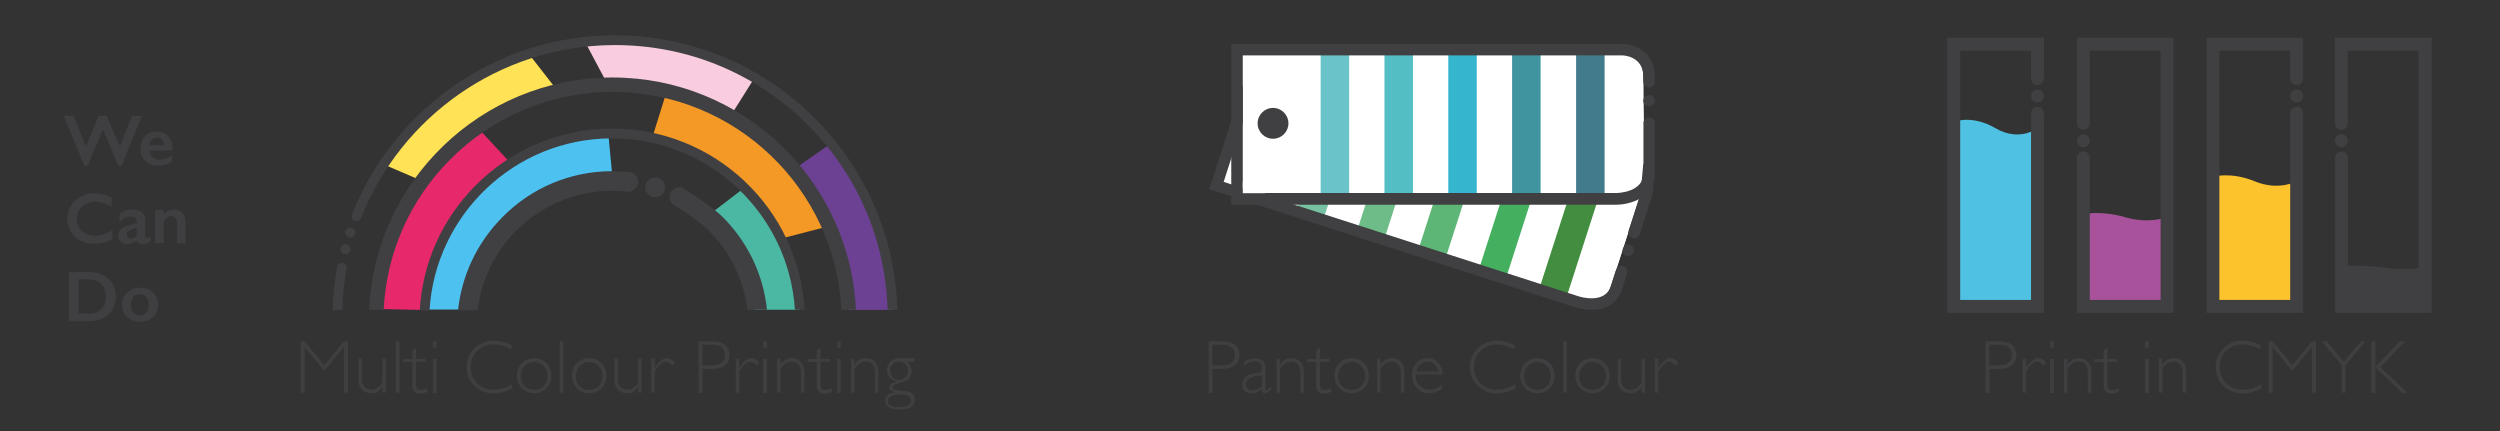 <svg version="1.1" id="Layer_1" xmlns="http://www.w3.org/2000/svg" x="0" y="0" viewBox="0 0 1281 221" style="enable-background:new 0 0 1281 221" xml:space="preserve">
  <rect x="0" y="0" width="1281" height="221" fill="#333333" stroke="none"/>
  <style>
    .st0{fill:#3f3f41}.st8{fill:#404042}.st9{fill:none}.st10{fill:#fff}.st24{enable-background:new}
  </style>
  <switch>
    <g>
      <path class="st0" d="M1017.3 174.9h7.3c2.8 0 4.9.6 6.4 1.9 1.5 1.2 2.2 2.9 2.2 5.1 0 2.2-.7 3.9-2.2 5.2s-3.7 1.9-6.6 1.9h-5v12.3h-2v-26.4h-.1zm2 1.7v10.6h4.9c2.2 0 3.9-.5 5-1.4s1.7-2.2 1.7-3.9c0-1.6-.6-2.9-1.7-3.9s-2.7-1.4-4.8-1.4h-5.1zM1048.4 185.6l-1.1 1.7c-1.4-1.3-2.6-2-3.5-2-1.7 0-3.6 1.7-5.6 5v10.9h-1.8v-17.4h1.8v4.6h.1c2.1-3.3 4.1-4.9 6.1-4.9 1.1 0 2.5.7 4 2.1zM1052.4 174.9v3.2h-1.9v-3.2h1.9zm0 9v17.4h-1.9v-17.4h1.9zM1059.3 183.9v3h.1c1.4-2.2 3.4-3.4 5.7-3.4 2 0 3.5.6 4.7 1.9s1.8 3 1.8 5.2v10.6h-1.8v-9.9c0-4-1.6-6-4.7-6-2.3 0-4.2 1.2-5.7 3.7v12.2h-1.8v-17.4l1.7.1zM1079.8 178.1v5.8h4.9v1.5h-4.9v10.3c0 1.7.1 2.8.4 3.3s1 .8 2.2.8c.9 0 2-.3 3.2-.8v1.8c-1.2.6-2.4.9-3.6.9-1.1 0-2.1-.3-2.9-1s-1.2-1.6-1.2-2.7v-12.5h-4.7V184h4.7v-4.1l1.3-1.6h.6v-.2zM1101 174.9v3.2h-1.9v-3.2h1.9zm0 9v17.4h-1.9v-17.4h1.9zM1107.9 183.9v3h.1c1.4-2.2 3.4-3.4 5.7-3.4 2 0 3.5.6 4.7 1.9s1.8 3 1.8 5.2v10.6h-1.8v-9.9c0-4-1.6-6-4.7-6-2.3 0-4.2 1.2-5.7 3.7v12.2h-1.8v-17.4l1.7.1zM1158.3 176.8v2.2c-3.2-1.7-6.3-2.5-9.4-2.5-3.3 0-6 1.1-8.2 3.3s-3.3 5-3.3 8.3c0 3.4 1.1 6.1 3.3 8.3 2.2 2.2 5 3.3 8.5 3.3 2.9 0 6-.9 9.4-2.7v2.1c-3.1 1.6-6.2 2.5-9.3 2.5-4 0-7.4-1.3-10-3.9-2.7-2.6-4-5.8-4-9.6 0-3.9 1.4-7.1 4.1-9.7 2.7-2.6 6-3.9 9.8-3.9 2.8.1 5.9.8 9.1 2.3zM1174.6 187.1l10-12.2h2.1v26.3h-2.1v-23.4l-10 12.3-10.1-12.3v23.4h-2v-26.3h2l10.1 12.2zM1212.1 174.9l-10.2 12.2v14.1h-2v-14.1l-10.2-12.2h2.5l8.8 10.4 8.8-10.4h2.3zM1232.3 174.9l-12.6 13.2 13.8 13.2h-2.6l-13.8-13.2v13.2h-2V175h2v13l12.6-13.1h2.6z"/>
      <g>
        <path class="st0" d="m166.2 187.1 10-12.2h2.1v26.3h-2.1v-23.4l-10 12.3-10.1-12.3v23.4h-2v-26.3h2l10.1 12.2zM195.9 201.2v-2.9h-.1c-.8 1.2-1.6 2-2.5 2.5-.8.5-1.9.7-3.2.7-1.9 0-3.4-.6-4.6-1.8-1.2-1.2-1.8-2.9-1.8-5.1v-10.8h1.8v10.7c0 1.6.4 2.9 1.3 3.8.9.9 2 1.4 3.4 1.4 1.2 0 2.2-.3 3.1-.8.8-.6 1.7-1.5 2.6-2.9v-12.2h1.8v17.4h-1.8zM204.7 174.9v26.3h-1.9v-26.3h1.9zM213.2 178.1v5.8h4.9v1.5h-4.9v10.3c0 1.7.1 2.8.4 3.3.3.5 1 .8 2.2.8.9 0 2-.3 3.2-.8v1.8c-1.2.6-2.4.9-3.6.9-1.1 0-2.1-.3-2.9-1-.8-.7-1.2-1.6-1.2-2.7v-12.5h-4.7V184h4.7v-4.1l1.3-1.6h.6v-.2zM223.7 174.9v3.2h-1.9v-3.2h1.9zm0 9v17.4h-1.9v-17.4h1.9zM262.1 176.8v2.2c-3.2-1.7-6.3-2.5-9.4-2.5-3.3 0-6 1.1-8.2 3.3s-3.3 5-3.3 8.3c0 3.4 1.1 6.1 3.3 8.3s5 3.3 8.5 3.3c2.9 0 6-.9 9.4-2.7v2.1c-3.1 1.6-6.2 2.5-9.3 2.5-4 0-7.4-1.3-10-3.9-2.7-2.6-4-5.8-4-9.6 0-3.9 1.4-7.1 4.1-9.7 2.7-2.6 6-3.9 9.8-3.9 2.8.1 5.9.8 9.1 2.3zM273.7 183.5c2.5 0 4.6.9 6.3 2.6 1.7 1.7 2.5 3.9 2.5 6.4 0 2.6-.8 4.7-2.5 6.4s-3.8 2.6-6.3 2.6-4.6-.9-6.3-2.6c-1.7-1.7-2.5-3.9-2.5-6.4 0-2.6.8-4.7 2.5-6.4 1.7-1.7 3.8-2.6 6.3-2.6zm0 16.3c1.9 0 3.6-.7 4.9-2 1.3-1.4 2-3.1 2-5.1s-.7-3.8-2-5.1c-1.3-1.4-2.9-2.1-4.9-2.1s-3.6.7-4.9 2.1c-1.3 1.4-2 3.1-2 5.2s.7 3.8 2 5.1c1.3 1.2 2.9 1.9 4.9 1.9zM288.7 174.9v26.3h-1.9v-26.3h1.9zM301.9 183.5c2.5 0 4.6.9 6.3 2.6 1.7 1.7 2.5 3.9 2.5 6.4 0 2.6-.8 4.7-2.5 6.4s-3.8 2.6-6.3 2.6-4.6-.9-6.3-2.6c-1.7-1.7-2.5-3.9-2.5-6.4 0-2.6.8-4.7 2.5-6.4 1.7-1.7 3.8-2.6 6.3-2.6zm0 16.3c1.9 0 3.6-.7 4.9-2 1.3-1.4 2-3.1 2-5.1s-.7-3.8-2-5.1c-1.3-1.4-2.9-2.1-4.9-2.1s-3.6.7-4.9 2.1c-1.3 1.4-2 3.1-2 5.2s.7 3.8 2 5.1c1.3 1.2 2.9 1.9 4.9 1.9zM327 201.2v-2.9h-.1c-.8 1.2-1.6 2-2.5 2.5-.8.5-1.9.7-3.2.7-1.9 0-3.4-.6-4.6-1.8s-1.8-2.9-1.8-5.1v-10.8h1.8v10.7c0 1.6.4 2.9 1.3 3.8.9.9 2 1.4 3.4 1.4 1.2 0 2.2-.3 3.1-.8.8-.6 1.7-1.5 2.6-2.9v-12.2h1.8v17.4H327zM345.7 185.6l-1.1 1.7c-1.4-1.3-2.6-2-3.5-2-1.7 0-3.6 1.7-5.6 5v10.9h-1.8v-17.4h1.8v4.6h.1c2.1-3.3 4.1-4.9 6.1-4.9 1.2 0 2.5.7 4 2.1zM357.9 174.9h7.3c2.8 0 4.9.6 6.4 1.9 1.5 1.2 2.2 2.9 2.2 5.1 0 2.2-.7 3.9-2.2 5.2s-3.7 1.9-6.6 1.9h-5v12.3h-2l-.1-26.4zm2 1.7v10.6h4.9c2.2 0 3.9-.5 5-1.4s1.7-2.2 1.7-3.9c0-1.6-.6-2.9-1.7-3.9s-2.7-1.4-4.8-1.4h-5.1zM389 185.6l-1.1 1.7c-1.4-1.3-2.6-2-3.5-2-1.7 0-3.6 1.7-5.6 5v10.9H377v-17.4h1.8v4.6h.1c2.1-3.3 4.1-4.9 6.1-4.9 1.1 0 2.5.7 4 2.1zM393 174.9v3.2h-1.9v-3.2h1.9zm0 9v17.4h-1.9v-17.4h1.9zM399.9 183.9v3h.1c1.4-2.2 3.4-3.4 5.7-3.4 2 0 3.5.6 4.7 1.9 1.2 1.3 1.8 3 1.8 5.2v10.6h-1.8v-9.9c0-4-1.6-6-4.7-6-2.3 0-4.2 1.2-5.7 3.7v12.2h-1.8v-17.4l1.7.1zM420.4 178.1v5.8h4.9v1.5h-4.9v10.3c0 1.7.1 2.8.4 3.3s1 .8 2.2.8c.9 0 2-.3 3.2-.8v1.8c-1.2.6-2.4.9-3.6.9-1.1 0-2.1-.3-2.9-1s-1.2-1.6-1.2-2.7v-12.5h-4.7V184h4.7v-4.1l1.3-1.6h.6v-.2zM430.8 174.9v3.2H429v-3.2h1.8zm0 9v17.4H429v-17.4h1.8zM437.8 183.9v3h.1c1.4-2.2 3.4-3.4 5.7-3.4 2 0 3.5.6 4.7 1.9 1.2 1.3 1.8 3 1.8 5.2v10.6h-1.8v-9.9c0-4-1.6-6-4.7-6-2.3 0-4.2 1.2-5.7 3.7v12.2h-1.8v-17.4l1.7.1zM468.6 183.9v1.5h-3.9c1.6 1.5 2.4 3 2.4 4.6 0 1.4-.3 2.6-.9 3.4-.6.8-1.4 1.5-2.2 1.8-.9.4-2 .8-3.4 1.1-1.4.4-2.3.7-2.7 1-.4.3-.5.7-.5 1.1 0 .5.2.9.7 1.2s1.9.5 4.4.7c2.5.1 4.1.6 5 1.4.9.8 1.3 1.9 1.3 3.2 0 1.6-.7 2.8-2.1 3.7s-3.3 1.3-5.7 1.3c-2.4 0-4.3-.4-5.6-1.3-1.3-.8-2-2-2-3.4 0-2.3 1.7-3.7 5.1-4.2v-.1c-1.9-.4-2.8-1.3-2.8-2.5s1.2-2.2 3.5-2.8v-.1c-1.5-.5-2.7-1.2-3.5-2.3-.8-1-1.2-2.2-1.2-3.5 0-1.8.6-3.3 1.9-4.5s3.1-1.7 5.5-1.7h6.7v.4zm-7.7 24.7c1.8 0 3.2-.3 4.3-.9 1.1-.6 1.6-1.4 1.6-2.4 0-2-1.8-3.1-5.5-3.1-4.2 0-6.3 1.1-6.3 3.2-.1 2.1 1.9 3.2 5.9 3.2zm-.3-13.9c1.3 0 2.4-.5 3.3-1.4s1.4-2 1.4-3.3-.5-2.4-1.4-3.3c-.9-.9-2-1.3-3.3-1.3s-2.4.4-3.2 1.3c-.9.9-1.3 1.9-1.3 3.2s.4 2.4 1.3 3.3c.8 1 1.9 1.5 3.2 1.5z"/>
      </g>
      <g>
        <path class="st0" d="M619.2 174.9h7.3c2.8 0 4.9.6 6.4 1.9 1.5 1.2 2.2 2.9 2.2 5.1 0 2.2-.7 3.9-2.2 5.2s-3.7 1.9-6.6 1.9h-5v12.3h-2v-26.4h-.1zm2 1.7v10.6h4.9c2.2 0 3.9-.5 5-1.4s1.7-2.2 1.7-3.9c0-1.6-.6-2.9-1.7-3.9s-2.7-1.4-4.8-1.4h-5.1zM651.3 198.2v1.5c-1.6 1.2-2.8 1.8-3.5 1.8-.4 0-.7-.1-.9-.4-.2-.3-.3-.9-.4-1.7-1.8 1.4-3.6 2.2-5.4 2.2-1.3 0-2.4-.4-3.3-1.3-.9-.9-1.4-1.9-1.4-3.1 0-1.9.9-3.4 2.6-4.5 1.7-1.1 4.2-1.7 7.5-1.9v-2.2c0-2.4-1.3-3.5-3.8-3.5-1.6 0-3.4.7-5.3 2.2v-1.9c2-1.2 3.8-1.8 5.6-1.8 1.6 0 2.9.4 3.9 1.2s1.5 1.9 1.5 3.4V199c0 .6.1.9.4.9.4-.1 1.2-.6 2.5-1.7zm-4.7-.4v-5.4c-2.4-.1-4.3.3-5.9 1.3-1.6.9-2.3 2.1-2.3 3.5 0 .8.3 1.5 1 2 .7.6 1.5.8 2.5.8 1.4.1 3-.7 4.7-2.2zM655.8 183.9v3h.1c1.4-2.2 3.4-3.4 5.7-3.4 2 0 3.5.6 4.7 1.9 1.2 1.3 1.8 3 1.8 5.2v10.6h-1.8v-9.9c0-4-1.6-6-4.7-6-2.3 0-4.2 1.2-5.7 3.7v12.2h-1.8v-17.4l1.7.1zM676.3 178.1v5.8h4.9v1.5h-4.9v10.3c0 1.7.1 2.8.4 3.3.3.5 1 .8 2.2.8.9 0 2-.3 3.2-.8v1.8c-1.2.6-2.4.9-3.6.9-1.1 0-2.1-.3-2.9-1-.8-.7-1.2-1.6-1.2-2.7v-12.5h-4.7V184h4.7v-4.1l1.3-1.6h.6v-.2zM692.6 183.5c2.5 0 4.6.9 6.3 2.6 1.7 1.7 2.5 3.9 2.5 6.4 0 2.6-.8 4.7-2.5 6.4s-3.8 2.6-6.3 2.6-4.6-.9-6.3-2.6c-1.7-1.7-2.5-3.9-2.5-6.4 0-2.6.8-4.7 2.5-6.4 1.7-1.7 3.8-2.6 6.3-2.6zm0 16.3c1.9 0 3.6-.7 4.9-2 1.3-1.4 2-3.1 2-5.1s-.7-3.8-2-5.1c-1.3-1.4-2.9-2.1-4.9-2.1s-3.6.7-4.9 2.1c-1.3 1.4-2 3.1-2 5.2s.7 3.8 2 5.1c1.3 1.2 2.9 1.9 4.9 1.9zM707.3 183.9v3h.1c1.4-2.2 3.4-3.4 5.7-3.4 2 0 3.5.6 4.7 1.9 1.2 1.3 1.8 3 1.8 5.2v10.6h-1.8v-9.9c0-4-1.6-6-4.7-6-2.3 0-4.2 1.2-5.7 3.7v12.2h-1.8v-17.4l1.7.1zM739.2 191.9h-13.7c0 .3-.1.6-.1.9 0 1.9.7 3.6 2.1 4.9 1.4 1.3 3 2 4.9 2 2.2 0 4.4-.9 6.5-2.6v2.1c-2 1.5-4.2 2.3-6.7 2.3s-4.6-.9-6.2-2.6c-1.6-1.7-2.5-3.9-2.5-6.6 0-2.5.8-4.6 2.3-6.3s3.4-2.5 5.7-2.5c2.2 0 4 .8 5.4 2.3 1.5 1.5 2.3 3.5 2.3 6.1zm-13.4-1.5H737c-.7-3.4-2.5-5.1-5.5-5.1-1.4 0-2.6.4-3.7 1.3-1 1-1.7 2.2-2 3.8zM776.2 176.8v2.2c-3.2-1.7-6.3-2.5-9.4-2.5-3.3 0-6 1.1-8.2 3.3s-3.3 5-3.3 8.3c0 3.4 1.1 6.1 3.3 8.3s5 3.3 8.5 3.3c2.9 0 6-.9 9.4-2.7v2.1c-3.1 1.6-6.2 2.5-9.3 2.5-4 0-7.4-1.3-10-3.9-2.7-2.6-4-5.8-4-9.6 0-3.9 1.4-7.1 4.1-9.7 2.7-2.6 6-3.9 9.8-3.9 2.8.1 5.9.8 9.1 2.3zM787.8 183.5c2.5 0 4.6.9 6.3 2.6 1.7 1.7 2.5 3.9 2.5 6.4 0 2.6-.8 4.7-2.5 6.4s-3.8 2.6-6.3 2.6-4.6-.9-6.3-2.6c-1.7-1.7-2.5-3.9-2.5-6.4 0-2.6.8-4.7 2.5-6.4 1.7-1.7 3.8-2.6 6.3-2.6zm0 16.3c1.9 0 3.6-.7 4.9-2 1.3-1.4 2-3.1 2-5.1s-.7-3.8-2-5.1c-1.3-1.4-2.9-2.1-4.9-2.1s-3.6.7-4.9 2.1c-1.3 1.4-2 3.1-2 5.2s.7 3.8 2 5.1c1.3 1.2 3 1.9 4.9 1.9zM802.9 174.9v26.3H801v-26.3h1.9zM816 183.5c2.5 0 4.6.9 6.3 2.6 1.7 1.7 2.5 3.9 2.5 6.4 0 2.6-.8 4.7-2.5 6.4s-3.8 2.6-6.3 2.6-4.6-.9-6.3-2.6c-1.7-1.7-2.5-3.9-2.5-6.4 0-2.6.8-4.7 2.5-6.4 1.7-1.7 3.8-2.6 6.3-2.6zm0 16.3c1.9 0 3.6-.7 4.9-2 1.3-1.4 2-3.1 2-5.1s-.7-3.8-2-5.1c-1.3-1.4-2.9-2.1-4.9-2.1s-3.6.7-4.9 2.1c-1.3 1.4-2 3.1-2 5.2s.7 3.8 2 5.1c1.3 1.2 3 1.9 4.9 1.9zM841.1 201.2v-2.9h-.1c-.8 1.2-1.6 2-2.5 2.5-.8.5-1.9.7-3.2.7-1.9 0-3.4-.6-4.6-1.8-1.2-1.2-1.8-2.9-1.8-5.1v-10.8h1.8v10.7c0 1.6.4 2.9 1.3 3.8.9.9 2 1.4 3.4 1.4 1.2 0 2.2-.3 3.1-.8.8-.6 1.7-1.5 2.6-2.9v-12.2h1.8v17.4h-1.8zM859.9 185.6l-1.1 1.7c-1.4-1.3-2.6-2-3.5-2-1.7 0-3.6 1.7-5.6 5v10.9h-1.8v-17.4h1.8v4.6h.1c2.1-3.3 4.1-4.9 6.1-4.9 1.1 0 2.4.7 4 2.1z"/>
      </g>
      <g>
        <path d="M313.3 68c-52.1.3-94.1 39.1-95.6 90.6h21.9c2.6-31.4 24.7-56.7 54.2-64.7l3.5-2.4 12.8-.2c1.1-.1 2.3-.1 3.4-.1h1.6l-1.6-3.6-1.7-17.9 1.5-1.7z" style="fill:#4dc2f1"/>
        <path d="M218.9 158.9c-.2-33.2 16.2-59.1 41.9-76.2l-15.6-16.8s2.5-3 7.7-6.9c-35.8 21.3-61.2 54.7-60.9 99.3l26.9.6z" style="fill:#e7286b"/>
        <path d="m363.4 110 18.3-14s28.9 35.6 27.9 62.7h-23c.1.1 2-35.4-23.2-48.7z" style="fill:#4bb8a4"/>
        <path d="m311 42.6-11.8-22.2s62.1.8 87.4 19.5l-12.2 19.4c.1 0-24.8-19.2-63.4-16.7z" style="fill:#f9cddf"/>
        <path d="m341.9 45.9-7.8 25s47.7 9.5 66.3 51.3l24.3-6.3c.1 0-30.9-60.5-82.8-70z" style="fill:#f49925"/>
        <path d="m216.3 92.7-19.8-8.5s29.1-38.1 73.5-57.8l14.2 18.2s-53.8 23.5-67.9 48.1z" style="fill:#ffe255"/>
        <path d="M406.7 86.8 426.5 73s29.1 32.7 30.9 85.8H435c-3-7.4-7.6-55.1-28.3-72z" style="fill:#6c4092"/>
        <circle class="st8" cx="179.5" cy="119.2" r="2.5"/>
        <circle class="st8" cx="177" cy="127.7" r="2.5"/>
        <path class="st8" d="M314.3 97.6c.3 0 7.6.6 7.6.6v-4.1s-8.6-.8-8.7-.6c-.1.1 1.1 4.1 1.1 4.1z"/>
        <g>
          <path class="st8" d="M369.9 110.8c-6-5.9-20-14.4-20-14.4-.6-.3-1.2-.4-1.9-.4-2.7 0-4.9 2.2-4.9 4.9 0 2 1.2 3.7 2.9 4.5 0 0 11.8 7.4 16.9 12.5 11.2 11.1 18.2 25.4 20.1 40.8h10c-1.9-18.2-10-35-23.1-47.9zM324 88.5s-.4-.2-.6-.2c-.5-.1-.9-.2-1.4-.2-.1 0-5.5-.4-8-.4h-.5c-21.3.1-41.3 8.5-56.2 23.7-12.8 13-20.7 29.6-22.6 47.5h10c1.9-15.3 8.6-29.4 19.6-40.5 13.1-13.2 30.6-20.6 49.2-20.7h.4c2.3 0 4.5.1 6.7.3.4.1.9.2 1.3.2 2.8 0 5.1-2.3 5.1-5.1 0-2-1.3-3.8-3-4.6zM335.7 90.9c-2.8 0-5.1 2.3-5.1 5.1s2.3 5.1 5.1 5.1 5.1-2.3 5.1-5.1-2.3-5.1-5.1-5.1z"/>
        </g>
        <g>
          <path class="st8" d="M177.6 137.5c-.1-.1 0-.2 0-.3 0-1.4-1.1-2.5-2.5-2.5s-2.5 1.1-2.5 2.5v.2c-1.2 7-2 14.1-2.2 21.4h5c.2-7.3.9-14.4 2.2-21.3z"/>
          <path class="st9" d="M313.8 47.2h-.7c-31.4.2-60.8 12.6-82.8 34.9-20.5 20.7-32.4 47.8-33.8 76.7H431c-3-62.1-54.5-111.6-117.2-111.6z"/>
          <path class="st9" d="M311.6 68.3c-50.7.3-91.8 40.4-94 90.5h189c-2.2-50.6-44-90.8-95-90.5z"/>
          <path class="st8" d="M313.8 39.7h-.7c-66.7.4-121 53.2-124 119h7.5c1.4-28.9 13.3-56 33.8-76.7 22.1-22.3 51.5-34.7 82.8-34.9h.7c62.7 0 114.2 49.5 117.2 111.6h7.5c-3.1-66.2-57.9-119-124.8-119z"/>
        </g>
        <g>
          <path class="st8" d="M315.1 18.1h-.8c-60.7.3-112.6 38.2-133.8 91.4-.2.4-.4.8-.4 1.3 0 1.4 1.1 2.5 2.5 2.5 1.3 0 2.3-.9 2.5-2.1h.1c20.5-51.3 70.6-87.7 129.1-88.1h.8c37.1 0 71.9 14.3 98.3 40.4 25.7 25.4 40.3 59.1 41.4 95.2h5c-2.2-78.1-66.3-140.6-144.7-140.6z"/>
        </g>
        <path class="st8" d="M313.8 65.9h-.6c-26.4.1-51.1 10.6-69.7 29.3-17.1 17.3-27 39.7-28.4 63.7h5c3-48.8 43.5-87.8 93.1-88h.5c49.6 0 90.5 38.8 93.6 87.8h5c-3-51.8-46.1-92.8-98.5-92.8z"/>
      </g>
      <g>
        <path class="st10" d="m623.3 95.1 23.3-71.3 188.2 59.1s10 3.5 5.8 16.6-11.7 36.4-15.2 47c-4 12.5-17.3 8.2-17.3 8.2L623.3 95.1z"/>
        <path transform="rotate(-72.14 807.31 114.101)" style="fill:#428d40" d="M769.1 106.8h76.5v14.6h-76.5z"/>
        <path transform="rotate(-72.14 682.845 74.026)" style="fill:#76c2a2" d="M644.6 66.7h76.5v14.6h-76.5z"/>
        <path transform="rotate(-72.14 745.061 95.01)" style="fill:#5db676" d="M706.8 87.7h76.5v14.6h-76.5z"/>
        <path transform="rotate(-72.14 713.938 84.266)" style="fill:#6ebc88" d="M675.7 77h76.5v14.6h-76.5z"/>
        <path transform="rotate(-72.14 776.186 104.555)" style="fill:#45af60" d="M737.9 97.3h76.5v14.6h-76.5z"/>
        <path class="st8" d="M652.8 73.7c-1 0-2-.2-3-.5-2.5-.8-4.5-2.5-5.7-4.9-1.2-2.3-1.4-5-.6-7.5 1.7-5.2 7.2-8 12.4-6.4 5.2 1.7 8 7.2 6.4 12.4-.8 2.5-2.5 4.5-4.9 5.7-1.6.9-3.1 1.2-4.6 1.2zm0-15.8c-2.5 0-4.9 1.6-5.7 4.1-.5 1.5-.4 3.1.4 4.5s2 2.5 3.5 2.9c1.5.5 3.1.4 4.5-.4 1.4-.7 2.5-2 2.9-3.5 1-3.1-.7-6.5-3.8-7.5-.6 0-1.2-.1-1.8-.1z"/>
        <path class="st10" d="M633.8 102V25.4h197.6s10.6.2 10.6 14 .8 38 .8 49.2c0 13.1-14.8 13.3-14.8 13.3l-194.2.1z"/>
        <path style="fill:#427b8b" d="M807.6 25.4h14.6v76.5h-14.6z"/>
        <path style="fill:#6ac3c8" d="M676.7 25.5h14.6V102h-14.6z"/>
        <path style="fill:#36b5ce" d="M742.1 25.4h14.6v76.5h-14.6z"/>
        <path style="fill:#53bec4" d="M709.4 25.5H724V102h-14.6z"/>
        <path style="fill:#4094a0" d="M774.8 25.4h14.6v76.5h-14.6z"/>
        <circle class="st8" cx="652.3" cy="63.2" r="7.9"/>
        <g>
          <path class="st9" d="M831.3 28.4H636.8V99h191.3c.6 0 13.9-.2 13.9-10.2v-26h-.7V42.1h.7v-2.7c0-10.7-10.2-11-10.7-11z"/>
          <path class="st10" d="M841.3 42.1h.7v20.6h-.7z"/>
        </g>
        <g>
          <circle class="st8" cx="844.9" cy="51.6" r="2.9"/>
        </g>
        <g>
          <path class="st9" d="m833.7 118.1.8.2 6.1-19c3.2-10-5.7-13.4-6.8-13.8L648.7 25.9 627 93.2l182.1 58.7c.5.2 13.3 4.1 16.4-5.4l2.7-8.4-.7-.2 6.2-19.8z"/>
          <path class="st10" d="m833.7 118.1-6.2 19.7.7.2 6.3-19.6z"/>
        </g>
        <circle class="st8" cx="837.3" cy="119.2" r="2.9"/>
        <circle class="st8" cx="830.9" cy="139.1" r="2.9"/>
        <circle class="st8" cx="834.3" cy="128.3" r="2.9"/>
        <g>
          <path class="st9" d="m627 93.2 4.6 1.5-.2-15.1zM833.8 85.6l-28.2-9.1 33.1 12.2c-2-2-4.4-2.9-4.9-3.1zM664.7 105h-1l145.4 46.9c.5.2 13.3 4.1 16.4-5.4l14.1-43.7c-2.3.8-8.4 2-8.4 2l-166.5.2z"/>
        </g>
        <g>
          <path class="st9" d="M647.9 28.4h8.4l-7.6-2.5z"/>
          <path class="st8" d="m619.6 97 187.7 60.5c.2.1 3.8 1.2 8.2 1.2h1.4c7.1-.4 12.1-4.1 14.2-10.4l2.7-8.4-5.6-1.8-2.7 8.4c-3.1 9.5-15.8 5.6-16.4 5.4L627 93.2l9.7-30.1.1-.4V43.6L619.6 97zM840.6 99.4l-6.1 19 5.6 1.8 6.1-18.9c2.6-8.1-.3-13.8-4.2-17.3"/>
        </g>
        <path class="st8" d="M847.9 39.4c0-13.2-10.7-16.8-16.5-16.9H630.9v82.4h197.2c6.8 0 19.8-3.4 19.8-16.1v-26c-.1-1.5-1.4-2.7-2.9-2.7s-2.8 1.2-2.9 2.7v25.9c0 10-13.4 10.2-13.9 10.2H636.8V28.4h194.6c.4 0 10.7.3 10.7 11.1v2.6c.1 1.5 1.4 2.7 2.9 2.7s2.8-1.2 2.9-2.7v-2.7z"/>
        <path class="st10" d="M636.8 93.2V99h11.5l-1.2-5.3z"/>
      </g>
      <g>
        <path class="st8" d="M1199.7 75.4c1.8 0 3.3-1.5 3.3-3.3s-1.5-3.3-3.3-3.3-3.3 1.5-3.3 3.3c0 1.8 1.5 3.3 3.3 3.3z"/>
        <path d="M1133.9 157V90.6s9-2.8 21.4 2.3c12.4 5.1 21.4 0 21.4 0V157h-42.8z" style="fill:#fdc32d"/>
        <path class="st8" d="M1180.1 40.3v-21h-49.5v141h49.5V58c0-1.8-1.5-3.3-3.3-3.3s-3.3 1.5-3.3 3.3v95.7h-36.3V26h36.3v14.3c0 1.8 1.5 3.3 3.3 3.3s3.3-1.5 3.3-3.3z"/>
        <path class="st8" d="M1176.8 45.9c-1.8 0-3.3 1.5-3.3 3.3s1.5 3.3 3.3 3.3 3.3-1.5 3.3-3.3c0-1.9-1.5-3.3-3.3-3.3z"/>
        <path d="M1067.5 157v-47.3s9-2 21.4 1.6 21.4 0 21.4 0V157h-42.8z" style="fill:#a7529a"/>
        <path d="M1001.1 157V62.5s9-4 21.4 3.2 21.4 0 21.4 0V157h-42.8z" style="fill:#4fc1e2"/>
        <path class="st8" d="M1196.4 19.3v43.9c0 1.8 1.5 3.3 3.3 3.3s3.3-1.5 3.3-3.3V26h36.3v111.5c-3.7.3-10.2.6-18.1-.4s-14.4-1-18.1-.9V80.9c0-1.8-1.5-3.3-3.3-3.3s-3.3 1.5-3.3 3.3v79.4h49.5v-141h-49.6zM1047.3 40.3v-21h-49.5v141h49.5V58c0-1.8-1.5-3.3-3.3-3.3s-3.3 1.5-3.3 3.3v95.7h-36.3V26h36.3v14.3c0 1.8 1.5 3.3 3.3 3.3s3.3-1.5 3.3-3.3z"/>
        <path class="st8" d="M1044 45.9c-1.8 0-3.3 1.5-3.3 3.3s1.5 3.3 3.3 3.3 3.3-1.5 3.3-3.3c0-1.9-1.5-3.3-3.3-3.3z"/>
        <g>
          <path class="st8" d="M1064.2 19.3v43.9c0 1.8 1.5 3.3 3.3 3.3s3.3-1.5 3.3-3.3V26h36.3v127.7h-36.3V80.9c0-1.8-1.5-3.3-3.3-3.3s-3.3 1.5-3.3 3.3v79.4h49.5v-141h-49.5z"/>
          <path class="st8" d="M1067.5 75.4c1.8 0 3.3-1.5 3.3-3.3s-1.5-3.3-3.3-3.3-3.3 1.5-3.3 3.3 1.5 3.3 3.3 3.3z"/>
        </g>
      </g>
      <g>
        <g class="st24">
          <path class="st0" d="M37.7 59.4 44 75l6.6-15.6h4.1L61.4 75l6.3-15.6h5L62.3 85h-1.6l-7.9-18.7-8 18.7h-1.6L32.7 59.4h5zM80.3 67.4c2.5 0 4.4.8 5.9 2.4s2.2 3.8 2.2 6.6v.7H76.5c.2 1.5.7 2.7 1.7 3.5.9.8 2.2 1.2 3.9 1.2 1.1 0 2.1-.2 3.1-.6 1-.4 2-.9 3-1.7v3.3c-2 1.4-4.4 2.1-7.2 2.1-2.7 0-4.8-.8-6.5-2.4-1.7-1.6-2.5-3.7-2.5-6.4 0-2.6.8-4.7 2.3-6.3 1.5-1.5 3.5-2.4 6-2.4zm3.9 7c-.1-1.2-.5-2.2-1.1-2.9-.6-.7-1.5-1-2.6-1s-2 .3-2.7 1c-.7.7-1.1 1.6-1.3 2.9h7.7z"/>
        </g>
        <g class="st24">
          <path class="st0" d="M48.6 99.1c1.4 0 2.8.2 4.2.5s2.9.9 4.4 1.7v4.6c-1.6-.9-3-1.5-4.3-1.9-1.3-.4-2.7-.6-4.1-.6-1.8 0-3.4.4-4.9 1.1-1.4.7-2.6 1.8-3.4 3.1-.8 1.3-1.2 2.8-1.2 4.5 0 1.7.4 3.2 1.2 4.5.8 1.3 1.9 2.4 3.4 3.1 1.4.7 3.1 1.1 4.9 1.1 1.4 0 2.7-.2 4-.6 1.3-.4 2.8-1.1 4.8-2.2v4.6c-1.6.9-3.1 1.5-4.5 1.8s-3 .5-4.8.5c-2.7 0-5-.5-7.1-1.6s-3.7-2.6-4.9-4.6c-1.2-2-1.8-4.2-1.8-6.5 0-2.5.6-4.8 1.9-6.8 1.2-2 2.9-3.6 5.1-4.7 1.9-1.1 4.4-1.6 7.1-1.6zM67.7 107.4c2.2 0 3.8.5 5 1.4 1.1.9 1.7 2.2 1.7 3.9v8.3c0 .6.3 1 .8 1 .2 0 .5-.1.9-.3.4-.2.7-.4 1-.6v2.6c-1.6 1-3 1.4-4.3 1.4-.8 0-1.4-.1-1.8-.4-.4-.3-.7-.7-.9-1.4-1.7 1.2-3.4 1.8-5.1 1.8-1.2 0-2.3-.4-3.1-1.2-.9-.8-1.3-1.8-1.3-2.9 0-1.5.4-2.6 1.3-3.5s2.4-1.6 4.6-2.2l3.6-1v-.8c0-1.6-1-2.5-3-2.5-1 0-2 .2-3.1.7-1 .5-1.9 1.2-2.8 2.1v-4c1.8-1.6 3.9-2.4 6.5-2.4zM65 120.1c0 .6.2 1.1.6 1.5.4.4.9.6 1.5.6 1 0 2-.4 2.9-1.3v-4.4c-1.2.4-2.2.8-2.9 1.2-.7.4-1.2.8-1.6 1.1-.4.3-.5.8-.5 1.3zM89.2 107.4c1.8 0 3.2.6 4.3 1.8 1.1 1.2 1.6 2.7 1.6 4.7v10.7h-4.4v-10.3c0-1.1-.3-2-.8-2.6-.5-.6-1.2-1-2.1-1-.7 0-1.3.2-1.9.6-.6.4-1.3 1.1-2 2v11.2h-4.4v-16.9h4.4v2.4c.8-1 1.7-1.7 2.5-2.1.9-.2 1.8-.5 2.8-.5z"/>
        </g>
        <g class="st24">
          <path class="st0" d="M45.9 139.4c2.6 0 5 .5 7 1.6s3.6 2.6 4.8 4.5c1.1 1.9 1.7 4.1 1.7 6.5 0 2.5-.6 4.7-1.7 6.6-1.1 1.9-2.8 3.4-4.9 4.4-2.1 1-4.5 1.6-7.2 1.6H35.3v-25.2h10.6zm-.5 21.4c2.7 0 4.9-.8 6.5-2.4 1.6-1.6 2.4-3.7 2.4-6.4s-.8-4.9-2.5-6.5c-1.6-1.6-3.9-2.4-6.6-2.4h-5v17.6h5.2zM71.7 147.4c1.8 0 3.4.4 4.8 1.1 1.4.7 2.5 1.8 3.3 3.1.8 1.3 1.2 2.8 1.2 4.5 0 1.7-.4 3.3-1.1 4.6-.8 1.3-1.9 2.3-3.3 3.1-1.5.8-3.1 1.1-4.8 1.1-1.8 0-3.4-.4-4.8-1.1-1.4-.8-2.5-1.8-3.3-3.1-.8-1.3-1.1-2.8-1.1-4.6 0-1.7.4-3.2 1.2-4.5.8-1.3 1.9-2.3 3.3-3.1 1.3-.7 2.9-1.1 4.6-1.1zm-4.6 8.7c0 1.7.4 3 1.2 4 .8 1 1.9 1.5 3.3 1.5s2.6-.5 3.4-1.4 1.2-2.3 1.2-4.1c0-1.7-.4-3-1.3-4-.8-.9-2-1.4-3.4-1.4-1.3 0-2.4.5-3.3 1.5-.6 1-1.1 2.3-1.1 3.9z"/>
        </g>
      </g>
    </g>
  </switch>
</svg>